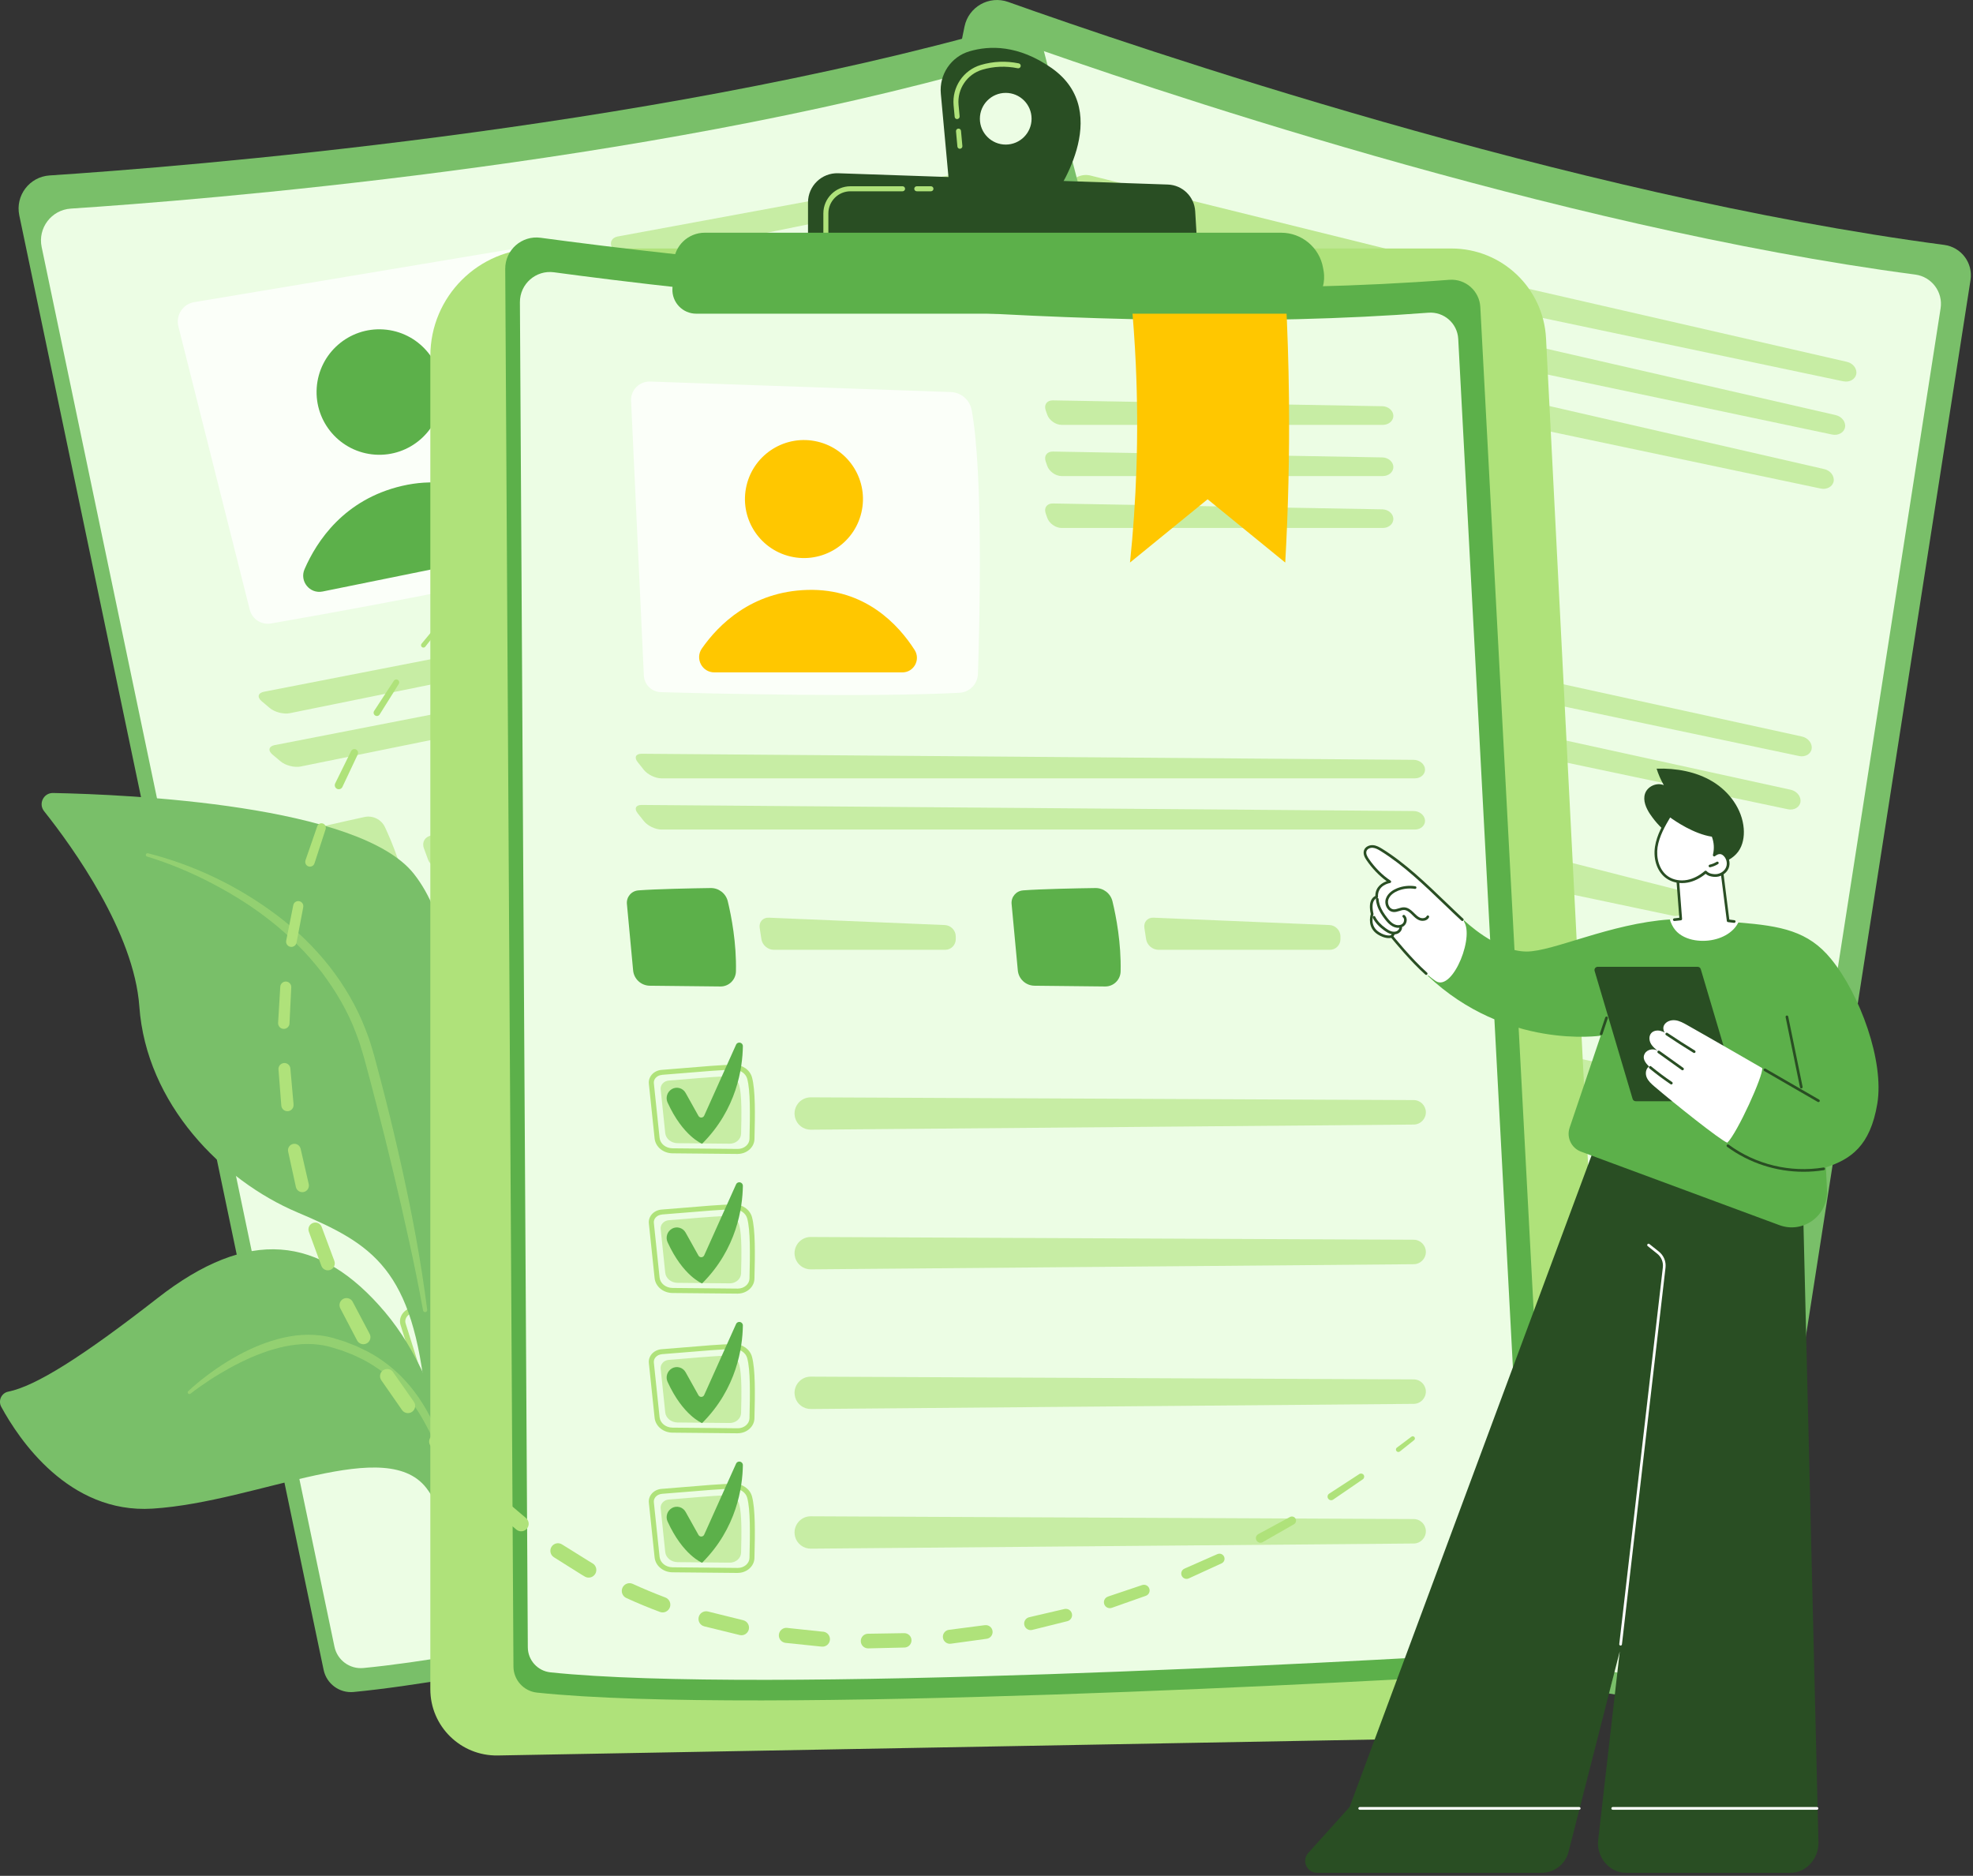 <svg xmlns="http://www.w3.org/2000/svg" width="629" height="598" viewBox="0 0 629 598" fill="none"><rect x="0" y="0" width="629" height="598" fill="#333333" stroke="none"/><g clip-path="url(#clip0_368_676)"><path d="M307.49 8.47C308.78 2.17 315.34 -1.54 321.41 0.62C361.61 14.95 500.25 62.3 619.81 78.07C625.26 78.79 629.06 83.84 628.21 89.27L558.66 535.51C557.71 541.63 552 545.83 545.87 544.91C495.77 537.41 289.6 505.78 218.52 482.85C214.19 481.45 211.62 477.02 212.53 472.57L307.49 8.47Z" fill="#79BF69"></path><path d="M310.03 20.55C311.27 14.48 317.59 10.92 323.42 13C362.11 26.79 495.53 72.36 610.58 87.53C615.83 88.22 619.48 93.08 618.67 98.31L551.74 527.75C550.82 533.64 545.33 537.68 539.43 536.8C491.22 529.58 292.81 499.14 224.4 477.07C220.24 475.73 217.76 471.46 218.64 467.18L310.03 20.55Z" fill="#ECFDE4"></path><path opacity="0.78" d="M347.71 55.97C344.14 55.09 340.58 57.44 339.99 61.07L325.03 153.01C324.53 156.07 326.47 158.99 329.48 159.72C346.24 163.75 398.51 176.1 428.51 180.81C431.9 181.34 435.13 179.19 435.95 175.85C440.11 158.89 451.83 109.46 452.31 87.86C452.39 84.37 450.02 81.3 446.64 80.47L347.71 55.98V55.97Z" fill="#AFE27A"></path><path d="M409.148 112.946C413.139 102.646 408.025 91.061 397.725 87.071C387.425 83.08 375.841 88.194 371.85 98.494C367.859 108.793 372.973 120.378 383.273 124.369C393.573 128.359 405.157 123.245 409.148 112.946Z" fill="url(#paint0_linear_368_676)"></path><path d="M348.64 156.9L411 170.04C414.82 170.85 418 167.11 416.62 163.45C413.07 154.05 404.55 139.54 385.25 136.04C366.64 132.67 353.36 141.36 346.19 148.08C343.14 150.94 344.56 156.03 348.65 156.89L348.64 156.9Z" fill="url(#paint1_linear_368_676)"></path><g opacity="0.6"><path d="M587.68 121.55C589.63 121.96 591.48 120.92 591.79 119.23C592.1 117.54 590.75 115.79 588.81 115.35L479.93 90.37C477.98 89.919 476.61 91.18 476.87 93.159L477.08 94.76C477.34 96.74 479.15 98.689 481.1 99.109L587.69 121.57L587.68 121.55Z" fill="#AFE27A"></path></g><g opacity="0.6"><path d="M476.34 107.33C474.39 106.88 473.02 108.14 473.28 110.12L473.49 111.72C473.75 113.7 475.56 115.65 477.51 116.07L584.1 138.53C586.05 138.94 587.9 137.9 588.21 136.21C588.51 134.52 587.17 132.77 585.23 132.33L476.35 107.35L476.34 107.33Z" fill="#AFE27A"></path></g><g opacity="0.6"><path d="M472.71 124.55C470.76 124.1 469.39 125.36 469.65 127.34L469.86 128.94C470.12 130.92 471.93 132.87 473.88 133.29L580.47 155.75C582.42 156.16 584.27 155.12 584.58 153.43C584.88 151.74 583.54 149.99 581.6 149.55L472.72 124.57L472.71 124.55Z" fill="#AFE27A"></path></g><g opacity="0.6"><path d="M573.58 241.02C575.53 241.43 577.33 240.37 577.57 238.67C577.81 236.97 576.42 235.22 574.47 234.8L318.85 178.82C316.9 178.39 316.04 179.5 316.93 181.29L318.47 184.36C319.36 186.14 321.69 187.94 323.65 188.35L573.58 241.02Z" fill="#AFE27A"></path></g><g opacity="0.6"><path d="M315.28 195.79C313.33 195.36 312.469 196.47 313.359 198.26L314.899 201.33C315.789 203.11 318.119 204.91 320.079 205.32L570.01 257.99C571.96 258.4 573.76 257.34 574 255.64C574.24 253.94 572.85 252.19 570.9 251.77L315.28 195.79Z" fill="#AFE27A"></path></g><path opacity="0.6" d="M308.15 223.89C314.41 224.72 325.98 226.93 332.35 228.18C335.05 228.71 337.02 231.03 337.1 233.77C337.25 239.11 337.09 248.28 334.9 257.57C334.25 260.35 331.48 262.1 328.69 261.48L305.32 256.29C302.45 255.65 300.52 252.95 300.86 250.02L303.44 227.56C303.71 225.24 305.82 223.57 308.14 223.88L308.15 223.89Z" fill="#AFE27A"></path><g opacity="0.6"><path d="M349.55 242.06C347.62 241.57 345.94 242.79 345.82 244.79L345.59 248.69C345.47 250.68 346.98 252.65 348.93 253.06L405.81 265.05C407.76 265.46 409.68 264.2 410.06 262.24L410.25 261.28C410.64 259.32 409.37 257.32 407.44 256.82L349.55 242.07V242.06Z" fill="#AFE27A"></path></g><path opacity="0.6" d="M435.73 250.78C441.99 251.61 453.56 253.82 459.93 255.07C462.63 255.6 464.6 257.92 464.68 260.66C464.83 266 464.67 275.17 462.48 284.46C461.83 287.24 459.06 288.99 456.27 288.37L432.9 283.18C430.03 282.54 428.1 279.84 428.44 276.91L431.02 254.45C431.29 252.13 433.4 250.46 435.72 250.77L435.73 250.78Z" fill="#AFE27A"></path><g opacity="0.6"><path d="M477.13 268.95C475.2 268.46 473.52 269.68 473.4 271.68L473.17 275.58C473.05 277.57 474.56 279.54 476.51 279.95L533.39 291.94C535.34 292.35 537.26 291.09 537.64 289.13L537.83 288.17C538.22 286.21 536.95 284.21 535.02 283.71L477.13 268.96V268.95Z" fill="#AFE27A"></path></g><path d="M322.769 318.26C322.769 318.26 322.729 318.26 322.709 318.25L301.139 313.49C298.059 312.81 295.959 310.15 296.249 307.3L298.169 288.77C298.279 287.68 298.839 286.7 299.729 286C300.729 285.22 302.059 284.88 303.379 285.07C305.229 285.33 307.839 285.65 310.599 285.99C316.419 286.71 323.659 287.6 327.669 288.39C330.579 288.99 332.679 291.22 332.829 293.9C333.079 298.3 331.319 306.16 329.339 314.51C328.699 317.22 325.759 318.9 322.769 318.27V318.26ZM303.149 286.74C302.279 286.62 301.419 286.83 300.779 287.33C300.259 287.74 299.929 288.31 299.869 288.94L297.949 307.47C297.739 309.46 299.279 311.34 301.519 311.83L323.089 316.59C323.089 316.59 323.119 316.59 323.129 316.59C325.219 317.03 327.269 315.92 327.699 314.1C329.649 305.88 331.389 298.15 331.149 293.98C331.039 292.11 329.459 290.49 327.359 290.04C323.409 289.26 316.199 288.37 310.409 287.65C307.639 287.31 305.019 286.99 303.159 286.72L303.149 286.74Z" fill="#AFE27A"></path><path opacity="0.6" d="M305.079 289.1C309.689 289.75 319.759 290.82 324.449 291.75C326.439 292.14 327.919 293.71 328.029 295.53C328.229 299.06 326.709 305.69 325.259 311.8C324.829 313.63 322.829 314.74 320.769 314.29L303.539 310.48C301.419 310.01 299.959 308.19 300.159 306.26L301.699 291.45C301.859 289.92 303.379 288.85 305.089 289.09L305.079 289.1Z" fill="#AFE27A"></path><g opacity="0.6"><path d="M344.29 310.22C344.42 312.72 346.22 314.82 348.68 315.32L548.98 355.75C551.25 356.21 553.45 354.72 553.88 352.45C554.3 350.24 552.88 348.1 550.68 347.63L350.92 304.58C347.39 303.82 344.11 306.61 344.29 310.22Z" fill="#AFE27A"></path></g><path d="M305.399 292.14C307.199 291.54 309.149 292.53 309.709 294.35L312.359 302.89C312.629 303.74 313.749 303.93 314.279 303.21L329.809 281.9C330.579 280.84 332.249 281.6 331.959 282.89C330.329 290.07 325.539 303.35 311.619 312.38C311.619 312.38 305.799 308.58 303.059 296.29C302.659 294.52 303.669 292.72 305.389 292.14H305.399Z" fill="url(#paint2_linear_368_676)"></path><path d="M313.01 364.579C313.01 364.579 312.97 364.579 312.95 364.569L291.38 359.809C288.3 359.129 286.2 356.469 286.49 353.619L288.41 335.089C288.52 333.999 289.08 333.019 289.97 332.319C290.97 331.539 292.3 331.2 293.62 331.39C295.47 331.65 298.08 331.969 300.84 332.309C306.66 333.029 313.9 333.919 317.91 334.709C317.94 334.709 317.97 334.72 318 334.73C320.84 335.33 322.92 337.569 323.07 340.219C323.32 344.619 321.56 352.479 319.58 360.829C318.94 363.539 316 365.219 313.01 364.589V364.579ZM293.39 333.059C292.52 332.939 291.66 333.149 291.02 333.649C290.5 334.059 290.17 334.63 290.11 335.26L288.19 353.79C287.98 355.78 289.52 357.659 291.76 358.149L313.33 362.909C313.33 362.909 313.36 362.909 313.37 362.909C315.46 363.349 317.51 362.24 317.94 360.42C319.89 352.2 321.63 344.469 321.39 340.299C321.28 338.429 319.69 336.769 317.59 336.359C313.64 335.579 306.43 334.689 300.64 333.969C297.87 333.629 295.25 333.31 293.39 333.04V333.059Z" fill="#AFE27A"></path><path opacity="0.6" d="M295.32 335.42C299.93 336.07 310 337.14 314.69 338.07C316.68 338.46 318.16 340.03 318.27 341.85C318.47 345.38 316.95 352.01 315.5 358.12C315.07 359.95 313.07 361.06 311.01 360.61L293.78 356.8C291.66 356.33 290.2 354.51 290.4 352.58L291.94 337.77C292.1 336.24 293.62 335.17 295.33 335.41L295.32 335.42Z" fill="#AFE27A"></path><g opacity="0.6"><path d="M334.53 356.54C334.66 359.04 336.46 361.14 338.92 361.64L539.22 402.07C541.49 402.53 543.69 401.04 544.12 398.77C544.54 396.56 543.12 394.42 540.92 393.95L341.16 350.9C337.63 350.14 334.35 352.93 334.53 356.54Z" fill="#AFE27A"></path></g><path d="M295.64 338.459C297.44 337.859 299.39 338.849 299.95 340.669L302.6 349.209C302.87 350.059 303.99 350.249 304.52 349.529L320.05 328.219C320.82 327.159 322.49 327.919 322.2 329.209C320.57 336.389 315.78 349.669 301.86 358.699C301.86 358.699 296.04 354.899 293.3 342.609C292.9 340.839 293.91 339.039 295.63 338.459H295.64Z" fill="url(#paint3_linear_368_676)"></path><path d="M303.25 410.89C303.25 410.89 303.21 410.89 303.19 410.88L281.62 406.12C278.54 405.44 276.44 402.78 276.73 399.93L278.65 381.4C278.76 380.31 279.32 379.33 280.21 378.63C281.21 377.85 282.54 377.51 283.86 377.7C285.71 377.96 288.32 378.28 291.08 378.62C296.9 379.34 304.14 380.23 308.15 381.02C308.18 381.02 308.21 381.03 308.24 381.04C311.08 381.64 313.16 383.88 313.31 386.53C313.56 390.93 311.8 398.79 309.82 407.14C309.18 409.85 306.24 411.53 303.25 410.9V410.89ZM283.63 379.37C282.76 379.25 281.9 379.46 281.26 379.96C280.74 380.37 280.41 380.94 280.35 381.57L278.43 400.1C278.22 402.09 279.76 403.97 282 404.46L303.57 409.22C303.57 409.22 303.6 409.22 303.61 409.22C305.7 409.66 307.75 408.55 308.18 406.73C310.13 398.51 311.87 390.78 311.63 386.61C311.52 384.74 309.93 383.07 307.83 382.67C303.88 381.89 296.67 381 290.88 380.28C288.11 379.94 285.49 379.62 283.63 379.35V379.37Z" fill="#AFE27A"></path><path opacity="0.6" d="M285.559 381.73C290.169 382.38 300.239 383.45 304.929 384.38C306.919 384.77 308.399 386.34 308.509 388.16C308.709 391.69 307.189 398.32 305.739 404.43C305.309 406.26 303.309 407.37 301.249 406.92L284.019 403.11C281.899 402.64 280.439 400.82 280.639 398.89L282.179 384.08C282.339 382.55 283.859 381.48 285.569 381.72L285.559 381.73Z" fill="#AFE27A"></path><g opacity="0.6"><path d="M324.77 402.85C324.9 405.35 326.7 407.45 329.16 407.95L529.46 448.38C531.73 448.84 533.93 447.35 534.36 445.08C534.78 442.87 533.36 440.73 531.16 440.26L331.4 397.21C327.87 396.45 324.59 399.24 324.77 402.85Z" fill="#AFE27A"></path></g><path d="M285.879 384.769C287.679 384.169 289.629 385.16 290.189 386.979L292.839 395.519C293.109 396.369 294.229 396.559 294.759 395.839L310.289 374.529C311.059 373.469 312.729 374.229 312.439 375.519C310.809 382.699 306.019 395.979 292.099 405.009C292.099 405.009 286.279 401.21 283.539 388.92C283.139 387.15 284.149 385.349 285.869 384.769H285.879Z" fill="url(#paint4_linear_368_676)"></path><path d="M293.49 457.209C293.49 457.209 293.45 457.209 293.43 457.199L271.86 452.439C268.78 451.759 266.68 449.099 266.97 446.249L268.89 427.719C269 426.629 269.56 425.649 270.45 424.949C271.45 424.169 272.78 423.829 274.1 424.019C275.95 424.279 278.56 424.599 281.32 424.939C287.14 425.659 294.38 426.549 298.39 427.339C298.42 427.339 298.45 427.349 298.48 427.359C301.32 427.959 303.4 430.199 303.55 432.849C303.8 437.249 302.04 445.109 300.06 453.459C299.42 456.169 296.48 457.849 293.49 457.219V457.209ZM273.87 425.689C273 425.569 272.14 425.779 271.5 426.279C270.98 426.689 270.65 427.259 270.59 427.889L268.67 446.419C268.46 448.409 270 450.289 272.24 450.779L293.81 455.539C293.81 455.539 293.84 455.539 293.85 455.539C295.94 455.979 297.99 454.869 298.42 453.049C300.37 444.829 302.11 437.099 301.87 432.929C301.76 431.059 300.17 429.379 298.07 428.989C294.12 428.209 286.91 427.319 281.12 426.599C278.35 426.259 275.73 425.939 273.87 425.669V425.689Z" fill="#AFE27A"></path><path opacity="0.6" d="M275.8 428.05C280.41 428.7 290.48 429.77 295.17 430.7C297.16 431.09 298.64 432.66 298.75 434.48C298.95 438.01 297.43 444.64 295.98 450.75C295.55 452.58 293.55 453.69 291.49 453.24L274.26 449.43C272.14 448.96 270.68 447.14 270.88 445.21L272.42 430.4C272.58 428.87 274.1 427.8 275.81 428.04L275.8 428.05Z" fill="#AFE27A"></path><g opacity="0.6"><path d="M315 449.169C315.13 451.669 316.93 453.769 319.39 454.269L519.69 494.699C521.96 495.159 524.16 493.669 524.59 491.399C525.01 489.189 523.59 487.049 521.39 486.579L321.63 443.529C318.1 442.769 314.82 445.559 315 449.169Z" fill="#AFE27A"></path></g><path d="M276.12 431.09C277.92 430.49 279.87 431.48 280.43 433.3L283.08 441.84C283.35 442.69 284.47 442.88 285 442.16L300.53 420.85C301.3 419.79 302.97 420.55 302.68 421.84C301.05 429.02 296.26 442.3 282.34 451.33C282.34 451.33 276.52 447.53 273.78 435.24C273.38 433.47 274.39 431.67 276.11 431.09H276.12Z" fill="url(#paint5_linear_368_676)"></path><path d="M6.15 68.66C4.83 62.36 9.39 56.35 15.81 55.93C58.4 53.13 204.44 41.57 320.44 8.59C325.73 7.09 331.22 10.21 332.6 15.53L445.86 452.73C447.41 458.72 443.84 464.85 437.85 466.44C388.89 479.44 187.09 532.23 112.75 539.39C108.23 539.83 104.1 536.78 103.17 532.33L6.15 68.66Z" fill="#79BF69"></path><path d="M13.28 78.75C12.009 72.69 16.39 66.91 22.57 66.5C63.55 63.81 204.099 52.68 315.729 20.94C320.819 19.49 326.099 22.5 327.429 27.62L436.419 448.36C437.909 454.13 434.469 460.02 428.709 461.55C381.589 474.06 187.399 524.86 115.849 531.75C111.499 532.17 107.529 529.24 106.629 524.96L13.28 78.75Z" fill="#ECFDE4"></path><path opacity="0.78" d="M56.86 104.04L79.62 194.37C80.38 197.37 83.32 199.29 86.37 198.76C103.35 195.81 156.24 186.4 185.64 178.82C188.97 177.96 191.07 174.7 190.5 171.32C187.59 154.1 178.72 104.08 170.6 84.06C169.29 80.83 165.9 78.95 162.46 79.53L61.93 96.31C58.31 96.92 55.97 100.49 56.87 104.05L56.86 104.04Z" fill="white"></path><path d="M140.879 126.34C141.63 115.32 133.305 105.777 122.285 105.026C111.265 104.274 101.722 112.599 100.971 123.619C100.22 134.639 108.544 144.182 119.565 144.933C130.585 145.684 140.127 137.36 140.879 126.34Z" fill="#5CB04A"></path><path d="M102.84 188.57L165.29 175.89C169.12 175.11 170.55 170.42 167.84 167.61C160.85 160.39 147.27 150.45 128.17 154.9C109.75 159.19 101.01 172.44 97.09 181.46C95.43 185.29 98.75 189.4 102.84 188.57Z" fill="#5CB04A"></path><g opacity="0.6"><path d="M308.209 61.25C310.169 60.85 311.449 59.16 311.059 57.49C310.669 55.82 308.739 54.75 306.779 55.11L196.929 75.39C194.969 75.75 194.199 77.45 195.219 79.16L196.049 80.54C197.069 82.25 199.509 83.33 201.469 82.93L308.219 61.25H308.209Z" fill="#AFE27A"></path></g><g opacity="0.6"><path d="M200.37 92.39C198.41 92.75 197.64 94.45 198.66 96.16L199.49 97.54C200.51 99.25 202.95 100.33 204.91 99.93L311.66 78.25C313.62 77.85 314.9 76.16 314.51 74.49C314.12 72.82 312.19 71.75 310.23 72.11L200.38 92.39H200.37Z" fill="#AFE27A"></path></g><g opacity="0.6"><path d="M203.87 109.64C201.91 110 201.14 111.7 202.16 113.41L202.99 114.79C204.01 116.5 206.45 117.58 208.41 117.18L315.16 95.5C317.12 95.1 318.4 93.41 318.01 91.74C317.62 90.07 315.69 89 313.73 89.36L203.88 109.64H203.87Z" fill="#AFE27A"></path></g><g opacity="0.6"><path d="M342.69 176.51C344.65 176.11 345.88 174.43 345.42 172.77C344.97 171.11 342.99 170.06 341.04 170.45L84.2 220.51C82.24 220.89 81.89 222.25 83.42 223.54L86.05 225.75C87.58 227.03 90.43 227.76 92.39 227.36L342.7 176.52L342.69 176.51Z" fill="#AFE27A"></path></g><g opacity="0.6"><path d="M87.64 237.51C85.68 237.89 85.33 239.25 86.86 240.54L89.49 242.75C91.02 244.03 93.87 244.76 95.83 244.36L346.14 193.52C348.1 193.12 349.33 191.44 348.87 189.78C348.42 188.12 346.44 187.07 344.49 187.46L87.65 237.52L87.64 237.51Z" fill="#AFE27A"></path></g><path opacity="0.6" d="M92.25 266.13C98.32 264.41 109.82 261.84 116.16 260.46C118.85 259.88 121.58 261.22 122.74 263.71C125 268.55 128.49 277.03 130.17 286.43C130.68 289.24 128.83 291.95 126.03 292.49L102.52 297C99.63 297.55 96.79 295.84 95.94 293.02L89.4 271.37C88.72 269.13 90.01 266.77 92.26 266.13H92.25Z" fill="#AFE27A"></path><g opacity="0.6"><path d="M137.46 266.38C135.49 266.7 134.44 268.49 135.12 270.36L136.46 274.03C137.14 275.91 139.3 277.11 141.26 276.72L198.22 265.15C200.18 264.75 201.43 262.83 201.01 260.88L200.8 259.92C200.38 257.97 198.42 256.63 196.45 256.95L137.46 266.39V266.38Z" fill="#AFE27A"></path></g><path opacity="0.6" d="M220.03 240.17C226.1 238.45 237.6 235.88 243.94 234.5C246.63 233.92 249.36 235.26 250.52 237.75C252.78 242.59 256.26 251.07 257.95 260.47C258.46 263.28 256.61 265.99 253.81 266.53L230.3 271.04C227.41 271.59 224.57 269.88 223.72 267.06L217.18 245.41C216.5 243.17 217.79 240.81 220.04 240.17H220.03Z" fill="#AFE27A"></path><g opacity="0.6"><path d="M265.239 240.42C263.269 240.74 262.219 242.53 262.899 244.4L264.239 248.07C264.919 249.95 267.079 251.15 269.039 250.76L325.999 239.19C327.959 238.79 329.209 236.87 328.789 234.92L328.579 233.96C328.159 232.01 326.199 230.67 324.229 230.99L265.239 240.43V240.42Z" fill="#AFE27A"></path></g><path d="M143.12 346.95C143.12 346.95 143.08 346.949 143.06 346.959L121.38 351.149C118.28 351.749 115.3 350.139 114.44 347.409L108.85 329.64C108.52 328.6 108.64 327.48 109.18 326.48C109.78 325.37 110.87 324.53 112.16 324.17C113.96 323.68 116.48 322.929 119.15 322.149C124.78 320.499 131.78 318.449 135.77 317.579C138.68 316.969 141.49 318.189 142.69 320.589C144.66 324.529 146.17 332.44 147.66 340.89C148.15 343.63 146.11 346.34 143.12 346.95ZM112.61 325.799C111.76 326.029 111.06 326.569 110.67 327.279C110.35 327.859 110.28 328.519 110.47 329.119L116.06 346.89C116.66 348.8 118.81 349.91 121.06 349.48L142.74 345.29C142.74 345.29 142.77 345.29 142.78 345.29C144.88 344.86 146.31 343.029 145.99 341.189C144.52 332.869 143.04 325.089 141.17 321.349C140.33 319.679 138.24 318.819 136.12 319.239C132.18 320.089 125.21 322.139 119.61 323.779C116.93 324.569 114.4 325.309 112.59 325.809L112.61 325.799Z" fill="#AFE27A"></path><path opacity="0.6" d="M115.319 327.2C119.799 325.97 129.479 322.96 134.159 321.95C136.139 321.52 138.129 322.37 138.939 324C140.519 327.16 141.759 333.85 142.849 340.04C143.179 341.89 141.779 343.71 139.709 344.11L122.379 347.46C120.249 347.87 118.189 346.78 117.609 344.93L113.139 330.73C112.679 329.26 113.659 327.68 115.319 327.22V327.2Z" fill="#AFE27A"></path><g opacity="0.6"><path d="M159.68 331.029C160.79 333.279 163.28 334.489 165.74 333.969L365.64 291.589C367.9 291.109 369.33 288.869 368.82 286.619C368.32 284.429 366.17 283.029 363.97 283.469L163.53 323.229C159.99 323.929 158.08 327.799 159.68 331.029Z" fill="#AFE27A"></path></g><path d="M152.55 393.329C152.55 393.329 152.51 393.329 152.49 393.339L130.81 397.529C127.71 398.129 124.73 396.519 123.87 393.789L118.28 376.019C117.95 374.979 118.07 373.859 118.61 372.859C119.21 371.749 120.3 370.909 121.59 370.549C123.39 370.059 125.91 369.309 128.58 368.529C134.21 366.879 141.21 364.829 145.2 363.959C145.23 363.959 145.26 363.949 145.29 363.939C148.14 363.359 150.94 364.599 152.12 366.969C154.09 370.909 155.6 378.819 157.09 387.269C157.58 390.009 155.54 392.719 152.55 393.329ZM122.03 372.189C121.18 372.419 120.48 372.959 120.09 373.669C119.77 374.249 119.7 374.909 119.89 375.509L125.48 393.279C126.08 395.189 128.23 396.299 130.48 395.869L152.16 391.679C152.16 391.679 152.19 391.679 152.2 391.679C154.3 391.249 155.73 389.419 155.41 387.579C153.94 379.259 152.46 371.479 150.59 367.739C149.75 366.069 147.62 365.169 145.54 365.629C141.6 366.479 134.63 368.529 129.04 370.169C126.36 370.959 123.83 371.699 122.02 372.199L122.03 372.189Z" fill="#AFE27A"></path><path opacity="0.6" d="M124.739 373.589C129.219 372.359 138.899 369.349 143.579 368.339C145.559 367.909 147.549 368.759 148.359 370.389C149.939 373.549 151.179 380.239 152.269 386.429C152.599 388.279 151.199 390.099 149.129 390.499L131.799 393.849C129.669 394.259 127.609 393.169 127.029 391.319L122.559 377.119C122.099 375.649 123.079 374.069 124.739 373.609V373.589Z" fill="#AFE27A"></path><g opacity="0.6"><path d="M169.11 377.409C170.22 379.659 172.71 380.869 175.17 380.349L375.07 337.969C377.33 337.489 378.76 335.249 378.25 332.999C377.75 330.809 375.6 329.409 373.4 329.849L172.96 369.609C169.42 370.309 167.51 374.179 169.11 377.409Z" fill="#AFE27A"></path></g><path d="M161.97 439.72C161.97 439.72 161.93 439.72 161.91 439.73L140.23 443.92C137.13 444.52 134.15 442.91 133.29 440.18L127.7 422.41C127.37 421.37 127.49 420.25 128.03 419.25C128.64 418.14 129.72 417.3 131.01 416.94C132.81 416.45 135.33 415.7 138 414.92C143.63 413.27 150.63 411.22 154.62 410.35C154.65 410.35 154.68 410.34 154.71 410.33C157.56 409.75 160.36 410.99 161.54 413.36C163.51 417.3 165.02 425.21 166.51 433.66C167 436.4 164.96 439.11 161.97 439.72ZM131.45 418.57C130.6 418.8 129.9 419.34 129.51 420.05C129.19 420.63 129.12 421.29 129.31 421.89L134.9 439.66C135.5 441.57 137.65 442.68 139.9 442.25L161.59 438.06C161.59 438.06 161.62 438.06 161.63 438.06C163.73 437.63 165.16 435.8 164.84 433.96C163.37 425.64 161.89 417.86 160.02 414.12C159.18 412.45 157.05 411.55 154.97 412.01C151.03 412.86 144.06 414.91 138.47 416.55C135.79 417.34 133.26 418.08 131.45 418.58V418.57Z" fill="#AFE27A"></path><path opacity="0.6" d="M134.16 419.979C138.64 418.749 148.32 415.739 153 414.729C154.98 414.299 156.97 415.149 157.78 416.779C159.36 419.939 160.6 426.629 161.69 432.819C162.02 434.669 160.62 436.489 158.55 436.889L141.22 440.239C139.09 440.649 137.03 439.559 136.45 437.709L131.98 423.509C131.52 422.039 132.5 420.459 134.16 419.999V419.979Z" fill="#AFE27A"></path><g opacity="0.6"><path d="M178.53 423.799C179.64 426.049 182.13 427.259 184.59 426.739L384.49 384.359C386.75 383.879 388.18 381.64 387.67 379.39C387.17 377.2 385.02 375.799 382.82 376.239L182.38 416C178.84 416.7 176.93 420.569 178.53 423.799Z" fill="#AFE27A"></path></g><path d="M171.39 486.099C171.39 486.099 171.35 486.099 171.33 486.109L149.65 490.299C146.55 490.899 143.57 489.289 142.71 486.559L137.12 468.789C136.79 467.749 136.91 466.629 137.45 465.629C138.06 464.519 139.14 463.679 140.43 463.319C142.23 462.829 144.75 462.079 147.42 461.299C153.05 459.649 160.05 457.599 164.04 456.729C164.07 456.729 164.1 456.719 164.13 456.709C166.98 456.129 169.78 457.369 170.96 459.739C172.93 463.679 174.44 471.589 175.93 480.039C176.42 482.779 174.38 485.489 171.39 486.099ZM140.87 464.959C140.02 465.189 139.32 465.729 138.93 466.439C138.61 467.019 138.54 467.679 138.73 468.279L144.32 486.049C144.92 487.959 147.07 489.069 149.32 488.639L171.01 484.449C171.01 484.449 171.04 484.449 171.05 484.449C173.15 484.019 174.58 482.189 174.26 480.349C172.79 472.029 171.31 464.249 169.44 460.509C168.6 458.839 166.47 457.929 164.39 458.399C160.45 459.249 153.48 461.299 147.89 462.939C145.21 463.729 142.68 464.469 140.87 464.969V464.959Z" fill="#AFE27A"></path><path opacity="0.6" d="M143.58 466.359C148.06 465.129 157.74 462.119 162.42 461.109C164.4 460.679 166.39 461.529 167.2 463.159C168.78 466.319 170.02 473.009 171.11 479.199C171.44 481.049 170.04 482.869 167.97 483.269L150.64 486.619C148.51 487.029 146.45 485.939 145.87 484.089L141.4 469.889C140.94 468.419 141.92 466.839 143.58 466.379V466.359Z" fill="#AFE27A"></path><g opacity="0.6"><path d="M187.95 470.179C189.06 472.429 191.55 473.639 194.01 473.119L393.91 430.739C396.17 430.259 397.6 428.019 397.09 425.769C396.59 423.579 394.44 422.179 392.24 422.619L191.8 462.379C188.26 463.079 186.35 466.949 187.95 470.179Z" fill="#AFE27A"></path></g><path d="M145.079 469.02C146.499 467.75 148.679 467.89 149.919 469.34L155.739 476.13C156.319 476.81 157.429 476.53 157.629 475.66L163.429 449.94C163.719 448.66 165.549 448.7 165.789 449.99C167.149 457.22 168.019 471.32 158.829 485.13C158.829 485.13 151.979 483.95 144.589 473.76C143.519 472.29 143.729 470.24 145.089 469.03L145.079 469.02Z" fill="url(#paint6_linear_368_676)"></path><path d="M135.8 446.92C137.78 467.75 142.45 495.29 148.05 519.02H151.57C144.33 490.38 137.66 451.17 139.63 405.96C141.61 360.37 152.77 305.02 131.95 278.58C114.62 256.57 41.09 253.28 16.92 252.8C13.9 252.74 12.17 256.22 14.05 258.59C23.32 270.25 42.73 297.26 44.42 320.85C46.65 351.94 70.81 376.34 94.82 386.5C118.83 396.66 131.76 404.41 135.81 446.93L135.8 446.92Z" fill="#79BF69"></path><path opacity="0.5" d="M47.14 272.01C62.01 275.78 76.08 282.57 88.39 291.86C94.56 296.49 100.14 301.93 104.96 308C109.73 314.11 113.73 320.87 116.51 328.13L117.54 330.86C117.88 331.77 118.13 332.71 118.43 333.64C118.7 334.57 119.01 335.5 119.26 336.42L119.99 339.18C120.98 342.86 121.95 346.55 122.88 350.25C124.76 357.64 126.51 365.06 128.16 372.51C131.45 387.4 134.28 402.39 136.19 417.55C136.24 417.91 135.98 418.25 135.61 418.29C135.26 418.33 134.94 418.1 134.87 417.75V417.73C133.51 410.27 132.01 402.81 130.36 395.39C128.75 387.96 127.05 380.56 125.27 373.17L122.57 362.1L119.74 351.06C118.8 347.38 117.82 343.71 116.83 340.04L116.09 337.29C115.84 336.37 115.55 335.5 115.28 334.61C115 333.72 114.76 332.82 114.45 331.94L113.48 329.32C110.87 322.33 107.02 315.86 102.53 309.9C100.22 306.97 97.8 304.1 95.12 301.48L94.13 300.48L93.11 299.52C92.42 298.88 91.75 298.23 91.05 297.6C89.63 296.37 88.23 295.12 86.75 293.97C80.9 289.25 74.48 285.24 67.8 281.72C61.12 278.21 54.1 275.25 46.89 273.06H46.86C46.58 272.96 46.42 272.67 46.51 272.39C46.59 272.12 46.88 271.96 47.15 272.03L47.14 272.01Z" fill="#AFE27A"></path><path d="M136.49 475.13C149.07 493.59 147.45 503.92 147.84 512.67C147.91 514.22 147.99 516.42 148.17 519.01H151.6C150.9 515.45 150.4 511.86 150.22 508.34C149 484.17 143.55 442.93 122.71 418.26C101.87 393.59 79.05 391.34 50.3 413.77C26.34 432.46 11.39 441.89 2.62 443.65C0.45 444.08 -0.66 446.53 0.4 448.48C6.02 458.83 21.92 482.62 48.61 480.94C82.65 478.8 123.91 456.67 136.49 475.14V475.13Z" fill="#79BF69"></path><path opacity="0.5" d="M60.04 443.48C61.92 441.69 63.92 440.07 65.98 438.51C68.04 436.96 70.16 435.48 72.37 434.13C76.77 431.41 81.47 429.09 86.47 427.5C88.97 426.71 91.55 426.1 94.18 425.77C96.81 425.45 99.51 425.41 102.18 425.74C102.84 425.85 103.52 425.91 104.18 426.06C104.83 426.21 105.51 426.34 106.14 426.52L109.89 427.68L113.56 429.11L117.12 430.82C121.79 433.28 126.01 436.6 129.52 440.51C133.06 444.41 135.83 448.91 138.11 453.57L138.96 455.32C139.25 455.9 139.47 456.51 139.72 457.11C140.2 458.31 140.73 459.5 141.18 460.71L142.44 464.37C142.89 465.58 143.17 466.84 143.53 468.08C144.96 473.03 145.94 478.08 146.79 483.14C146.84 483.42 146.65 483.69 146.36 483.74C146.09 483.79 145.84 483.61 145.77 483.35V483.33C144.57 478.38 143.41 473.42 141.76 468.62C141.01 466.2 140.06 463.85 139.18 461.48C138.7 460.31 138.16 459.17 137.66 458.02C137.39 457.45 137.17 456.86 136.87 456.31L135.99 454.64C133.67 450.19 130.85 446.02 127.48 442.37C124.11 438.72 120.11 435.71 115.73 433.41L112.37 431.82L108.89 430.49L105.32 429.4C104.73 429.23 104.14 429.12 103.56 428.98C102.97 428.84 102.37 428.79 101.77 428.68C99.37 428.37 96.92 428.38 94.48 428.66C92.04 428.92 89.61 429.43 87.23 430.13C82.45 431.52 77.85 433.6 73.42 436.01C71.22 437.24 69.03 438.52 66.91 439.9C64.8 441.29 62.71 442.76 60.72 444.3H60.71C60.47 444.49 60.14 444.45 59.95 444.21C59.78 443.99 59.81 443.68 60 443.49L60.04 443.48Z" fill="#AFE27A"></path><path d="M137.2 113.47C137.2 94.55 152.54 79.22 171.45 79.22H462.74C478.81 79.22 492.06 91.81 492.88 107.86L514.38 530.18C515.02 542.74 505.13 553.33 492.56 553.56L158.7 559.63C146.89 559.84 137.19 550.33 137.19 538.51V113.47H137.2Z" fill="#AFE27A"></path><path d="M161.07 85.72C161.03 79.67 166.36 74.98 172.36 75.8C212.14 81.19 348.93 97.88 462.02 89.2C467.18 88.8 471.65 92.71 471.93 97.88L494.48 522.08C494.79 527.9 490.35 532.87 484.53 533.21C436.96 536.02 241.07 546.91 171.2 539.59C166.95 539.14 163.72 535.56 163.69 531.29L161.07 85.73V85.72Z" fill="#5CB04A"></path><path d="M165.75 96.35C165.72 90.53 170.84 86.02 176.61 86.8C214.89 91.99 346.53 108.05 455.36 99.69C460.32 99.31 464.63 103.07 464.89 108.04L486.59 516.27C486.89 521.87 482.61 526.65 477.02 526.99C431.25 529.7 242.73 540.17 175.49 533.13C171.4 532.7 168.29 529.26 168.27 525.14L165.75 96.35Z" fill="#ECFDE4"></path><path opacity="0.78" d="M201.19 127.82L205.26 215.34C205.4 218.25 207.75 220.57 210.66 220.65C226.87 221.11 277.38 222.34 305.89 220.85C309.12 220.68 311.67 218.07 311.77 214.84C312.31 198.43 313.5 150.65 309.76 130.68C309.16 127.45 306.38 125.09 303.1 124.98L207.29 121.63C203.84 121.51 201.01 124.36 201.17 127.82H201.19Z" fill="white"></path><path d="M274.612 163.414C276.998 153.304 270.736 143.173 260.625 140.786C250.515 138.4 240.384 144.662 237.998 154.773C235.611 164.883 241.873 175.014 251.984 177.4C262.094 179.787 272.225 173.525 274.612 163.414Z" fill="#FFC700"></path><path d="M227.74 214.35H287.68C291.35 214.35 293.56 210.29 291.58 207.2C286.49 199.23 275.84 187.53 257.39 188.06C239.61 188.57 229.07 199.14 223.77 206.72C221.52 209.94 223.81 214.35 227.74 214.35Z" fill="#FFC700"></path><g opacity="0.6"><path d="M440.88 135.44C442.76 135.44 444.25 134.12 444.21 132.5C444.16 130.89 442.59 129.54 440.71 129.5L335.65 127.63C333.77 127.6 332.75 129.02 333.37 130.79L333.87 132.22C334.49 133.99 336.54 135.44 338.42 135.44H440.88Z" fill="#AFE27A"></path></g><g opacity="0.6"><path d="M335.65 143.95C333.77 143.92 332.75 145.34 333.37 147.11L333.87 148.54C334.49 150.31 336.54 151.76 338.42 151.76H440.88C442.76 151.76 444.25 150.44 444.21 148.82C444.16 147.21 442.59 145.86 440.71 145.82L335.65 143.95Z" fill="#AFE27A"></path></g><g opacity="0.6"><path d="M335.65 160.5C333.77 160.47 332.75 161.89 333.37 163.66L333.87 165.09C334.49 166.86 336.54 168.31 338.42 168.31H440.88C442.76 168.31 444.25 166.99 444.21 165.37C444.16 163.76 442.59 162.41 440.71 162.37L335.65 160.5Z" fill="#AFE27A"></path></g><g opacity="0.6"><path d="M451.08 248.13C452.96 248.13 454.41 246.81 454.3 245.19C454.19 243.58 452.57 242.24 450.69 242.23L204.57 240.29C202.69 240.28 202.11 241.46 203.28 242.93L205.29 245.46C206.46 246.93 208.95 248.13 210.83 248.13H451.08Z" fill="#AFE27A"></path></g><g opacity="0.6"><path d="M204.57 256.61C202.69 256.6 202.11 257.78 203.28 259.25L205.29 261.78C206.46 263.25 208.95 264.45 210.83 264.45H451.08C452.96 264.45 454.41 263.13 454.3 261.51C454.19 259.9 452.57 258.56 450.69 258.55L204.57 256.61Z" fill="#AFE27A"></path></g><path d="M203.46 283.85C209.38 283.4 220.46 283.19 226.56 283.1C229.14 283.06 231.41 284.81 232.02 287.33C233.2 292.21 234.82 300.69 234.62 309.67C234.56 312.36 232.36 314.51 229.67 314.48L207.16 314.24C204.39 314.21 202.09 312.09 201.84 309.34L199.86 288.16C199.66 285.97 201.28 284.03 203.47 283.86L203.46 283.85Z" fill="#5CB04A"></path><g opacity="0.6"><path d="M245.09 292.55C243.21 292.47 241.91 293.93 242.19 295.78L242.74 299.41C243.02 301.27 244.78 302.79 246.66 302.79H301.33C303.21 302.79 304.72 301.25 304.7 299.38V298.46C304.67 296.58 303.11 294.98 301.24 294.9L245.1 292.55H245.09Z" fill="#AFE27A"></path></g><path d="M326.1 283.85C332.02 283.4 343.1 283.19 349.2 283.1C351.78 283.06 354.05 284.81 354.66 287.33C355.84 292.21 357.46 300.69 357.26 309.67C357.2 312.36 355 314.51 352.31 314.48L329.8 314.24C327.03 314.21 324.73 312.09 324.48 309.34L322.5 288.16C322.3 285.97 323.92 284.03 326.11 283.86L326.1 283.85Z" fill="#5CB04A"></path><g opacity="0.6"><path d="M367.73 292.55C365.85 292.47 364.55 293.93 364.83 295.78L365.38 299.41C365.66 301.27 367.42 302.79 369.3 302.79H423.97C425.85 302.79 427.36 301.25 427.34 299.38V298.46C427.31 296.58 425.75 294.98 423.88 294.9L367.74 292.55H367.73Z" fill="#AFE27A"></path></g><path d="M235.22 367.87H235.16L214.39 367.67C211.42 367.64 208.97 365.6 208.69 362.92L206.86 345.49C206.75 344.47 207.07 343.46 207.75 342.64C208.52 341.73 209.67 341.16 210.93 341.07C212.68 340.95 215.14 340.74 217.75 340.52C223.24 340.05 230.08 339.47 233.93 339.42C236.72 339.41 239.09 341.06 239.75 343.49C240.83 347.49 240.74 355.06 240.53 363.13C240.46 365.75 238.08 367.86 235.21 367.86L235.22 367.87ZM211.05 342.67C210.23 342.73 209.47 343.09 208.98 343.67C208.58 344.15 208.39 344.74 208.45 345.32L210.28 362.75C210.48 364.62 212.25 366.05 214.41 366.07L235.18 366.27H235.22C237.23 366.27 238.9 364.85 238.94 363.09C239.14 355.14 239.24 347.7 238.21 343.9C237.75 342.2 235.98 341.02 233.95 341.01C230.16 341.06 223.35 341.64 217.89 342.1C215.27 342.32 212.8 342.53 211.04 342.65L211.05 342.67Z" fill="#AFE27A"></path><path opacity="0.6" d="M213.29 344.47C217.65 344.17 227.14 343.21 231.64 343.15C233.55 343.13 235.22 344.28 235.66 345.93C236.53 349.14 236.41 355.54 236.26 361.44C236.21 363.21 234.59 364.62 232.61 364.6L216.01 364.44C213.97 364.42 212.27 363.03 212.08 361.22L210.62 347.29C210.47 345.85 211.67 344.57 213.28 344.46L213.29 344.47Z" fill="#AFE27A"></path><g opacity="0.6"><path d="M253.47 356.3C254.07 358.58 256.14 360.16 258.5 360.14L450.7 358.5C452.87 358.48 454.61 356.69 454.57 354.51C454.52 352.4 452.8 350.7 450.69 350.7L258.49 349.82C255.1 349.8 252.61 353.01 253.48 356.29L253.47 356.3Z" fill="#AFE27A"></path></g><path d="M214.17 347.2C215.71 346.3 217.7 346.84 218.57 348.4L222.67 355.74C223.08 356.48 224.15 356.43 224.5 355.66L234.66 333.04C235.17 331.91 236.85 332.29 236.83 333.53C236.73 340.45 234.89 353.6 223.83 364.62C223.83 364.62 217.74 362.25 212.83 351.48C212.12 349.92 212.7 348.08 214.17 347.21V347.2Z" fill="#5CB04A"></path><path d="M235.22 412.4H235.16L214.39 412.2C211.42 412.17 208.97 410.13 208.69 407.45L206.86 390.02C206.75 389 207.07 387.99 207.75 387.17C208.52 386.26 209.67 385.69 210.93 385.6C212.68 385.48 215.14 385.27 217.75 385.05C223.24 384.58 230.08 384 233.93 383.95C233.96 383.95 233.99 383.95 234.01 383.95C236.74 383.95 239.09 385.61 239.74 388.02C240.82 392.02 240.73 399.59 240.52 407.66C240.45 410.28 238.07 412.39 235.2 412.39L235.22 412.4ZM211.05 387.19C210.23 387.25 209.47 387.61 208.98 388.19C208.58 388.67 208.39 389.26 208.45 389.84L210.28 407.27C210.48 409.14 212.25 410.57 214.41 410.59L235.18 410.79H235.22C237.23 410.79 238.9 409.37 238.94 407.61C239.14 399.66 239.24 392.22 238.21 388.42C237.75 386.72 235.96 385.5 233.95 385.53C230.16 385.58 223.36 386.16 217.89 386.62C215.27 386.84 212.8 387.05 211.04 387.17L211.05 387.19Z" fill="#AFE27A"></path><path opacity="0.6" d="M213.29 388.99C217.65 388.69 227.14 387.73 231.64 387.67C233.55 387.65 235.22 388.8 235.66 390.45C236.53 393.66 236.41 400.06 236.26 405.96C236.21 407.73 234.59 409.14 232.61 409.12L216.01 408.96C213.97 408.94 212.27 407.55 212.08 405.74L210.62 391.81C210.47 390.37 211.67 389.09 213.28 388.98L213.29 388.99Z" fill="#AFE27A"></path><g opacity="0.6"><path d="M253.47 400.82C254.07 403.1 256.14 404.68 258.5 404.66L450.7 403.02C452.87 403 454.61 401.21 454.57 399.03C454.52 396.92 452.8 395.22 450.69 395.22L258.49 394.34C255.1 394.32 252.61 397.53 253.48 400.81L253.47 400.82Z" fill="#AFE27A"></path></g><path d="M214.17 391.73C215.71 390.83 217.7 391.37 218.57 392.93L222.67 400.27C223.08 401.01 224.15 400.96 224.5 400.19L234.66 377.57C235.17 376.44 236.85 376.82 236.83 378.06C236.73 384.98 234.89 398.13 223.83 409.15C223.83 409.15 217.74 406.78 212.83 396.01C212.12 394.45 212.7 392.61 214.17 391.74V391.73Z" fill="#5CB04A"></path><path d="M235.22 456.92H235.16L214.39 456.72C211.42 456.69 208.97 454.65 208.69 451.97L206.86 434.54C206.75 433.52 207.07 432.5 207.75 431.69C208.52 430.78 209.67 430.21 210.93 430.12C212.68 430 215.14 429.79 217.75 429.57C223.24 429.1 230.08 428.52 233.93 428.47C233.96 428.47 233.99 428.47 234.01 428.47C236.74 428.47 239.09 430.13 239.74 432.54C240.82 436.54 240.73 444.11 240.52 452.18C240.45 454.8 238.07 456.91 235.2 456.91L235.22 456.92ZM211.05 431.71C210.23 431.77 209.47 432.13 208.98 432.71C208.58 433.19 208.39 433.78 208.45 434.37L210.28 451.8C210.48 453.67 212.25 455.1 214.41 455.12L235.18 455.32H235.22C237.23 455.32 238.9 453.9 238.94 452.14C239.14 444.19 239.24 436.75 238.21 432.95C237.75 431.25 235.96 430.02 233.95 430.06C230.16 430.11 223.36 430.69 217.89 431.15C215.27 431.37 212.8 431.58 211.04 431.7L211.05 431.71Z" fill="#AFE27A"></path><path opacity="0.6" d="M213.29 433.51C217.65 433.21 227.14 432.25 231.64 432.19C233.55 432.17 235.22 433.32 235.66 434.97C236.53 438.18 236.41 444.58 236.26 450.48C236.21 452.25 234.59 453.66 232.61 453.64L216.01 453.48C213.97 453.46 212.27 452.07 212.08 450.26L210.62 436.33C210.47 434.89 211.67 433.61 213.28 433.5L213.29 433.51Z" fill="#AFE27A"></path><g opacity="0.6"><path d="M253.47 445.34C254.07 447.62 256.14 449.2 258.5 449.18L450.7 447.54C452.87 447.52 454.61 445.73 454.57 443.55C454.52 441.44 452.8 439.74 450.69 439.74L258.49 438.86C255.1 438.84 252.61 442.05 253.48 445.33L253.47 445.34Z" fill="#AFE27A"></path></g><path d="M214.17 436.25C215.71 435.35 217.7 435.89 218.57 437.45L222.67 444.79C223.08 445.53 224.15 445.48 224.5 444.71L234.66 422.09C235.17 420.96 236.85 421.34 236.83 422.58C236.73 429.5 234.89 442.65 223.83 453.67C223.83 453.67 217.74 451.3 212.83 440.53C212.12 438.97 212.7 437.13 214.17 436.26V436.25Z" fill="#5CB04A"></path><path d="M235.22 501.44H235.16L214.39 501.24C211.42 501.21 208.97 499.17 208.69 496.49L206.86 479.06C206.75 478.04 207.07 477.02 207.75 476.21C208.52 475.3 209.67 474.73 210.93 474.64C212.68 474.52 215.14 474.31 217.75 474.09C223.24 473.62 230.08 473.04 233.93 472.99C233.96 472.99 233.99 472.99 234.01 472.99C236.74 472.99 239.09 474.65 239.74 477.06C240.82 481.06 240.73 488.63 240.52 496.7C240.45 499.32 238.07 501.43 235.2 501.43L235.22 501.44ZM211.05 476.23C210.23 476.29 209.47 476.65 208.98 477.23C208.58 477.71 208.39 478.3 208.45 478.89L210.28 496.32C210.48 498.19 212.25 499.62 214.41 499.64L235.18 499.84H235.22C237.23 499.84 238.9 498.42 238.94 496.66C239.14 488.71 239.24 481.27 238.21 477.47C237.75 475.77 235.96 474.54 233.95 474.58C230.16 474.63 223.36 475.21 217.89 475.67C215.27 475.89 212.8 476.1 211.04 476.22L211.05 476.23Z" fill="#AFE27A"></path><path opacity="0.6" d="M213.29 478.03C217.65 477.73 227.14 476.77 231.64 476.71C233.55 476.69 235.22 477.84 235.66 479.49C236.53 482.7 236.41 489.1 236.26 495C236.21 496.77 234.59 498.18 232.61 498.16L216.01 498C213.97 497.98 212.27 496.59 212.08 494.78L210.62 480.85C210.47 479.41 211.67 478.13 213.28 478.02L213.29 478.03Z" fill="#AFE27A"></path><g opacity="0.6"><path d="M253.47 489.86C254.07 492.14 256.14 493.72 258.5 493.7L450.7 492.06C452.87 492.04 454.61 490.25 454.57 488.07C454.52 485.96 452.8 484.26 450.69 484.26L258.49 483.38C255.1 483.36 252.61 486.57 253.48 489.85L253.47 489.86Z" fill="#AFE27A"></path></g><path d="M214.17 480.77C215.71 479.87 217.7 480.41 218.57 481.97L222.67 489.31C223.08 490.05 224.15 490 224.5 489.23L234.66 466.61C235.17 465.48 236.85 465.86 236.83 467.1C236.73 474.02 234.89 487.17 223.83 498.19C223.83 498.19 217.74 495.82 212.83 485.05C212.12 483.49 212.7 481.65 214.17 480.78V480.77Z" fill="#5CB04A"></path><path d="M335.17 21.63C324.65 14.31 315.5 14.46 309.06 16.36C303.18 18.09 299.38 23.77 299.94 29.87L302.72 60.19L335.77 63.12C335.77 63.12 355.81 36 335.18 21.64L335.17 21.63ZM320.63 46.09C316.08 46.09 312.39 42.4 312.39 37.85C312.39 33.3 316.08 29.61 320.63 29.61C325.18 29.61 328.87 33.3 328.87 37.85C328.87 42.4 325.18 46.09 320.63 46.09Z" fill="#294E23"></path><path d="M306.01 47.429C305.6 47.429 305.25 47.12 305.22 46.7L304.78 41.87C304.74 41.429 305.06 41.039 305.5 40.999C305.95 40.959 306.33 41.279 306.37 41.719L306.81 46.55C306.85 46.989 306.53 47.38 306.09 47.419C306.07 47.419 306.04 47.419 306.02 47.419L306.01 47.429ZM305.14 37.969C304.73 37.969 304.38 37.66 304.35 37.239L304.01 33.569C303.48 27.759 307.13 22.349 312.7 20.7C316.64 19.54 320.71 19.369 324.78 20.2C325.21 20.29 325.49 20.709 325.4 21.14C325.31 21.57 324.89 21.849 324.46 21.759C320.65 20.98 316.84 21.13 313.15 22.22C308.31 23.649 305.13 28.36 305.59 33.41L305.93 37.08C305.97 37.52 305.65 37.91 305.21 37.95C305.19 37.95 305.16 37.95 305.14 37.95V37.969Z" fill="#AFE27A"></path><path d="M257.6 79.77V64.53C257.6 59.27 261.96 55.05 267.22 55.23L372.31 58.83C376.97 58.99 380.75 62.67 381.03 67.33L381.91 81.98L257.61 79.77H257.6Z" fill="#294E23"></path><path d="M296.79 60.98H292.27C291.83 60.98 291.47 60.62 291.47 60.18C291.47 59.74 291.83 59.38 292.27 59.38H296.79C297.23 59.38 297.59 59.74 297.59 60.18C297.59 60.62 297.23 60.98 296.79 60.98Z" fill="#AFE27A"></path><path d="M263.29 74.99C262.85 74.99 262.49 74.63 262.49 74.19V68.02C262.49 63.26 266.37 59.38 271.13 59.38H287.74C288.18 59.38 288.54 59.74 288.54 60.18C288.54 60.62 288.18 60.98 287.74 60.98H271.13C267.25 60.98 264.09 64.14 264.09 68.02V74.19C264.09 74.63 263.73 74.99 263.29 74.99Z" fill="#AFE27A"></path><path d="M409.73 179.33L384.99 159.16L360.25 179.33C362.22 160.36 363.14 139.19 362.1 116.22C361.77 108.9 361.25 101.82 360.6 94.97C360.52 94.09 360.81 93.219 361.4 92.559C361.99 91.9 362.84 91.54 363.72 91.54H406.77C408.43 91.54 409.81 92.84 409.9 94.499C410.45 105.01 410.81 115.89 410.93 127.11C411.12 145.41 410.67 162.85 409.74 179.33H409.73Z" fill="#FFC700"></path><path d="M214.78 83.62C215.03 78.34 219.39 74.189 224.67 74.189H408.43C415.04 74.189 420.69 78.939 421.81 85.449L421.97 86.349C423.2 93.48 417.71 99.999 410.48 99.999H221.95C217.62 99.999 214.17 96.379 214.37 92.049L214.78 83.609V83.62Z" fill="#5CB04A"></path><path d="M139.16 201.63L135.6 206.14V206.16C135.33 206.49 134.85 206.54 134.52 206.29C134.19 206.03 134.13 205.55 134.39 205.22C134.39 205.22 134.39 205.21 134.4 205.21L138.1 200.75C138.34 200.46 138.78 200.42 139.07 200.66C139.36 200.9 139.4 201.32 139.17 201.62V201.64L139.16 201.63Z" fill="#AFE27A"></path><path d="M127.11 218.07L121.07 227.71L121.04 227.76C120.73 228.25 120.09 228.4 119.6 228.09C119.11 227.78 118.96 227.14 119.27 226.65C119.27 226.65 119.27 226.64 119.28 226.63L125.56 217.02C125.84 216.59 126.42 216.47 126.85 216.75C127.28 217.03 127.4 217.6 127.13 218.03L127.1 218.07H127.11Z" fill="#AFE27A"></path><path d="M114.04 240.53L109.19 250.81L109.16 250.87C108.86 251.51 108.1 251.78 107.46 251.48C106.82 251.18 106.55 250.42 106.85 249.78V249.76L111.93 239.45C112.22 238.87 112.92 238.63 113.5 238.92C114.07 239.2 114.31 239.89 114.04 240.47L114.01 240.53H114.04Z" fill="#AFE27A"></path><path d="M103.8 264.37L100.28 275.16L100.25 275.24C99.99 276.03 99.14 276.46 98.35 276.21C97.56 275.95 97.13 275.1 97.38 274.31C97.38 274.31 97.38 274.29 97.38 274.28L101.14 263.4C101.39 262.67 102.19 262.28 102.93 262.53C103.66 262.78 104.04 263.57 103.81 264.29L103.79 264.37H103.8Z" fill="#AFE27A"></path><path d="M96.66 289.27L94.56 300.4L94.54 300.5C94.37 301.41 93.49 302.01 92.58 301.84C91.67 301.67 91.07 300.79 91.24 299.88V299.86L93.5 288.56C93.67 287.68 94.53 287.12 95.4 287.29C96.27 287.46 96.84 288.3 96.67 289.17L96.65 289.26L96.66 289.27Z" fill="#AFE27A"></path><path d="M92.85 314.86L92.3 326.16V326.27C92.25 327.27 91.39 328.05 90.39 328C89.39 327.95 88.61 327.1 88.66 326.09V326.07L89.35 314.56C89.41 313.59 90.24 312.85 91.21 312.91C92.17 312.97 92.91 313.79 92.86 314.75V314.86H92.85Z" fill="#AFE27A"></path><path d="M92.58 340.719L93.58 351.989V352.109C93.69 353.189 92.89 354.139 91.81 354.239C90.73 354.339 89.78 353.539 89.68 352.459V352.439L88.78 340.929C88.7 339.879 89.48 338.969 90.53 338.889C91.57 338.809 92.48 339.579 92.57 340.609V340.729L92.58 340.719Z" fill="#AFE27A"></path><path d="M95.87 366.339L98.4 377.359L98.43 377.48C98.69 378.61 97.98 379.74 96.85 380C95.72 380.26 94.59 379.55 94.33 378.42V378.399L91.86 367.109C91.62 366.009 92.32 364.919 93.42 364.679C94.51 364.439 95.59 365.13 95.84 366.22L95.87 366.339Z" fill="#AFE27A"></path><path d="M102.6 391.27L106.55 401.86L106.59 401.98C107.02 403.12 106.44 404.4 105.29 404.83C104.15 405.26 102.87 404.68 102.45 403.53L98.47 392.67C98.05 391.54 98.63 390.28 99.77 389.87C100.9 389.45 102.16 390.03 102.57 391.17L102.61 391.28L102.6 391.27Z" fill="#AFE27A"></path><path d="M112.5 415.12L117.78 425.11L117.84 425.22C118.42 426.32 118 427.69 116.9 428.27C115.8 428.85 114.43 428.43 113.85 427.33L108.49 417.09C107.92 416 108.34 414.64 109.43 414.07C110.52 413.5 111.88 413.92 112.45 415.01L112.5 415.11V415.12Z" fill="#AFE27A"></path><path d="M125.37 437.51L131.87 446.76L131.94 446.86C132.67 447.9 132.42 449.34 131.38 450.07C130.34 450.8 128.9 450.55 128.17 449.51L121.57 440.02C120.85 438.98 121.1 437.56 122.14 436.84C123.17 436.12 124.6 436.37 125.32 437.41L125.39 437.51H125.37Z" fill="#AFE27A"></path><path d="M140.94 458.1L148.54 466.46L148.63 466.56C149.5 467.52 149.43 469.01 148.47 469.88C147.51 470.75 146.02 470.68 145.15 469.72L137.41 461.13C136.55 460.17 136.62 458.7 137.58 457.84C138.54 456.98 140.01 457.05 140.87 458.01L140.95 458.1H140.94Z" fill="#AFE27A"></path><path d="M158.97 476.56L167.59 483.85L167.7 483.94C168.71 484.8 168.84 486.31 167.98 487.32C167.12 488.33 165.61 488.46 164.6 487.6L155.79 480.09C154.79 479.24 154.67 477.74 155.52 476.74C156.37 475.74 157.87 475.62 158.87 476.47L158.97 476.56Z" fill="#AFE27A"></path><path d="M179.28 492.41L184.06 495.39L186.45 496.88C187.25 497.37 188.03 497.89 188.85 498.35C190.03 499 190.46 500.49 189.81 501.67C189.16 502.85 187.67 503.28 186.49 502.63L186.43 502.59C185.58 502.12 184.78 501.58 183.96 501.07L181.5 499.53L176.59 496.44C175.46 495.73 175.12 494.23 175.83 493.1C176.54 491.97 178.04 491.63 179.17 492.34L179.29 492.42L179.28 492.41Z" fill="#AFE27A"></path><path d="M201.72 504.93C205.13 506.49 208.6 507.93 212.11 509.26C213.38 509.74 214.03 511.16 213.55 512.43C213.07 513.7 211.66 514.35 210.38 513.87C206.76 512.52 203.18 511.04 199.67 509.43C198.43 508.86 197.88 507.4 198.45 506.15C199.02 504.91 200.48 504.36 201.73 504.93H201.72Z" fill="#AFE27A"></path><path d="M225.86 513.77L236.8 516.48L236.95 516.52C238.25 516.84 239.04 518.16 238.72 519.46C238.4 520.76 237.09 521.56 235.79 521.23L224.54 518.47C223.23 518.15 222.43 516.83 222.75 515.52C223.07 514.21 224.39 513.41 225.7 513.73L225.85 513.77H225.86Z" fill="#AFE27A"></path><path d="M251.09 518.979L262.32 520.169H262.46C263.77 520.319 264.72 521.499 264.58 522.809C264.44 524.119 263.27 525.069 261.96 524.929L250.46 523.739C249.14 523.599 248.17 522.419 248.31 521.099C248.45 519.779 249.63 518.809 250.95 518.949L251.09 518.969V518.979Z" fill="#AFE27A"></path><path d="M276.83 520.819L288.14 520.639H288.26C289.53 520.619 290.57 521.629 290.59 522.889C290.61 524.149 289.61 525.189 288.35 525.219L276.81 525.489C275.52 525.519 274.45 524.499 274.42 523.209C274.39 521.919 275.41 520.849 276.7 520.819H276.72H276.84H276.83Z" fill="#AFE27A"></path><path d="M302.65 519.56L313.88 518.1H313.98C315.18 517.93 316.28 518.78 316.43 519.98C316.58 521.17 315.75 522.27 314.56 522.43L303.13 524C301.91 524.17 300.78 523.31 300.61 522.09C300.44 520.87 301.3 519.74 302.52 519.57H302.54L302.65 519.55V519.56Z" fill="#AFE27A"></path><path d="M328.21 515.53L339.25 512.96L339.33 512.94C340.41 512.69 341.48 513.36 341.73 514.43C341.98 515.49 341.32 516.56 340.27 516.82L329.09 519.6C327.97 519.88 326.84 519.2 326.57 518.08C326.29 516.96 326.97 515.83 328.09 515.56C328.09 515.56 328.1 515.56 328.11 515.56L328.21 515.54V515.53Z" fill="#AFE27A"></path><path d="M353.29 508.95L364.05 505.33L364.12 505.31C365.07 504.99 366.09 505.5 366.41 506.45C366.73 507.39 366.23 508.4 365.3 508.73L354.45 512.56C353.46 512.91 352.38 512.39 352.04 511.41C351.69 510.43 352.21 509.34 353.19 509C353.19 509 353.2 509 353.21 509L353.29 508.97V508.95Z" fill="#AFE27A"></path><path d="M377.66 500.039L388.06 495.459L388.12 495.439C388.94 495.079 389.89 495.449 390.25 496.269C390.61 497.079 390.25 498.019 389.44 498.389L378.99 503.179C378.14 503.569 377.13 503.199 376.74 502.339C376.35 501.489 376.72 500.479 377.58 500.089C377.58 500.089 377.58 500.089 377.59 500.089L377.66 500.059V500.039Z" fill="#AFE27A"></path><path d="M401.19 489.04L411.2 483.63L411.24 483.61C411.88 483.26 412.68 483.5 413.03 484.14C413.37 484.77 413.14 485.56 412.52 485.92L402.56 491.62C401.86 492.02 400.97 491.78 400.57 491.08C400.17 490.38 400.41 489.49 401.11 489.09C401.11 489.09 401.13 489.09 401.13 489.08L401.18 489.05L401.19 489.04Z" fill="#AFE27A"></path><path d="M423.78 476.14L433.33 469.93L433.36 469.91C433.83 469.61 434.45 469.74 434.75 470.2C435.05 470.66 434.92 471.27 434.48 471.58L425.02 478.06C424.5 478.42 423.79 478.28 423.43 477.76C423.07 477.24 423.21 476.53 423.73 476.17C423.73 476.17 423.74 476.17 423.75 476.16L423.79 476.14H423.78Z" fill="#AFE27A"></path><path d="M445.36 461.47L449.97 458.01C450.27 457.77 450.71 457.84 450.94 458.14C451.16 458.44 451.11 458.86 450.82 459.09L446.3 462.71C445.96 462.98 445.47 462.93 445.2 462.59C444.93 462.25 444.98 461.76 445.32 461.49C445.32 461.49 445.33 461.49 445.34 461.48H445.35L445.36 461.47Z" fill="#AFE27A"></path><path d="M574.42 368.359L579.73 587.429C579.85 592.399 575.85 597.039 570.88 597.039H518.3C513.01 597.039 508.9 591.889 509.5 586.639L516.39 526.439L500.05 590.379C499.05 594.299 495.52 597.039 491.47 597.039H419.9C416.61 597.039 414.87 593.139 417.08 590.699L430.26 576.059L511.71 356.739L540.25 344.209L574.43 368.359H574.42Z" fill="#294E23"></path><path d="M516.66 524.59C516.87 524.59 517.06 524.43 517.08 524.21L530.97 404.12C531.2 402.15 530.41 400.24 528.86 399L525.83 396.58C525.65 396.43 525.38 396.46 525.23 396.65C525.08 396.83 525.11 397.1 525.3 397.25L528.33 399.67C529.65 400.72 530.32 402.35 530.12 404.03L516.23 524.12C516.2 524.35 516.37 524.56 516.6 524.59C516.62 524.59 516.63 524.59 516.65 524.59H516.66Z" fill="white"></path><path d="M433.48 576.929H503.46C503.69 576.929 503.89 576.739 503.89 576.499C503.89 576.259 503.7 576.069 503.46 576.069H433.48C433.25 576.069 433.05 576.259 433.05 576.499C433.05 576.739 433.24 576.929 433.48 576.929Z" fill="white"></path><path d="M514.14 576.929H579.27C579.5 576.929 579.7 576.739 579.7 576.499C579.7 576.259 579.51 576.069 579.27 576.069H514.14C513.91 576.069 513.71 576.259 513.71 576.499C513.71 576.739 513.9 576.929 514.14 576.929Z" fill="white"></path><path d="M526.06 259.56C524.77 257.62 523.71 255.22 524.44 253.01C525.22 250.68 528.16 249.35 530.43 250.3C529.48 248.64 528.7 246.87 528.13 245.04C534.34 244.86 540.72 245.96 546.03 249.18C551.34 252.4 555.42 257.96 555.91 264.15C556.11 266.72 555.66 269.44 554.13 271.52C552.52 273.7 549.91 274.94 547.28 275.59C543.85 276.45 540.08 276.42 536.96 274.77C534.85 273.66 533.13 271.71 532.39 269.44C532.2 268.86 532.08 268.26 532.03 267.66C532 267.22 532.22 266.42 532.05 266.03C531.85 265.57 531 265.12 530.62 264.78C530.08 264.31 529.57 263.81 529.07 263.29C527.96 262.14 526.96 260.89 526.07 259.56H526.06Z" fill="#294E23"></path><path d="M531.79 259.95C531.9 259.95 532.01 259.91 532.09 259.83C532.26 259.66 532.26 259.4 532.09 259.23C530.81 257.94 529.86 256.33 529.35 254.59C529.28 254.36 529.05 254.24 528.82 254.3C528.59 254.37 528.47 254.6 528.53 254.83C529.08 256.71 530.1 258.44 531.48 259.83C531.56 259.91 531.67 259.96 531.78 259.96L531.79 259.95Z" fill="#294E23"></path><path d="M532.36 293.32L535.83 292.94L534.91 281.09C534.91 281.09 537.79 266.65 548.9 277.43L550.93 293.52L554.2 293.93C554.2 293.93 552.88 301.44 543.55 301.42C535.63 301.4 532.21 298.73 532.35 293.32H532.36Z" fill="white"></path><path d="M552.88 294.189C553.09 294.189 553.27 294.029 553.3 293.819C553.33 293.589 553.16 293.369 552.93 293.349L551.31 293.149L549.32 277.389C549.31 277.289 549.26 277.209 549.19 277.139C545.7 273.749 542.61 272.439 540 273.249C535.82 274.549 534.54 280.749 534.49 281.019C534.49 281.059 534.49 281.099 534.49 281.139L535.37 292.579L533.73 292.759C533.5 292.789 533.33 292.999 533.35 293.229C533.38 293.459 533.58 293.629 533.82 293.609L535.87 293.389C536.1 293.369 536.27 293.159 536.25 292.929L535.34 281.139C535.47 280.539 536.76 275.159 540.26 274.069C542.52 273.369 545.29 274.569 548.5 277.649L550.52 293.589C550.54 293.779 550.7 293.929 550.89 293.959L552.83 294.199C552.83 294.199 552.87 294.199 552.88 294.199V294.189Z" fill="#294E23"></path><path d="M543.76 277.99C542.1 279.42 540.11 280.52 537.96 280.93C535.81 281.34 533.47 281.01 531.65 279.79C528.59 277.76 527.48 273.65 528.02 270.02C528.56 266.39 530.45 263.12 532.32 259.97C532.32 259.97 539.48 265.46 546.05 266.34C546.89 268.47 546.98 270.55 546.5 272.6C546.5 272.6 547.96 271.27 549.3 272.15C550.75 273.1 551.33 275.14 550.63 276.72C549.93 278.3 548.12 279.28 546.4 279.11C545.43 279.01 544.53 278.83 543.75 278L543.76 277.99Z" fill="white"></path><path d="M531.42 280.14C528.47 278.19 526.98 274.19 527.61 269.95C528.18 266.1 530.28 262.58 531.97 259.75C532.03 259.65 532.14 259.57 532.26 259.55C532.38 259.53 532.5 259.55 532.6 259.63C532.67 259.68 539.74 265.06 546.13 265.92C546.28 265.94 546.41 266.04 546.47 266.19C547.18 267.99 547.4 269.85 547.13 271.71C547.77 271.41 548.67 271.21 549.56 271.79C551.19 272.85 551.84 275.09 551.05 276.89C550.29 278.61 548.33 279.72 546.39 279.53C545.56 279.45 544.61 279.3 543.77 278.56C541.99 280.02 540.02 280.98 538.07 281.35C537.46 281.47 536.84 281.52 536.23 281.52C534.48 281.52 532.8 281.05 531.44 280.15L531.42 280.14ZM544.07 277.69C544.72 278.38 545.44 278.57 546.45 278.67C548.04 278.83 549.64 277.93 550.25 276.54C550.87 275.14 550.34 273.33 549.07 272.5C548.02 271.82 546.84 272.87 546.79 272.91C546.65 273.04 546.45 273.06 546.29 272.96C546.13 272.87 546.05 272.68 546.09 272.5C546.56 270.52 546.45 268.63 545.75 266.73C540.01 265.86 534.02 261.73 532.45 260.6C530.85 263.3 528.97 266.59 528.44 270.09C527.96 273.29 528.84 277.43 531.88 279.44C533.53 280.53 535.71 280.92 537.88 280.51C539.8 280.15 541.74 279.16 543.48 277.67C543.56 277.6 543.66 277.57 543.76 277.57C543.87 277.57 543.99 277.61 544.07 277.7V277.69Z" fill="#294E23"></path><path d="M545.14 276.48C545.14 276.48 545.2 276.48 545.24 276.47C546.12 276.27 546.95 275.93 547.72 275.46C547.92 275.34 547.98 275.08 547.86 274.88C547.74 274.68 547.48 274.62 547.28 274.74C546.59 275.16 545.84 275.47 545.05 275.65C544.82 275.7 544.68 275.93 544.73 276.16C544.78 276.36 544.95 276.49 545.14 276.49V276.48Z" fill="#294E23"></path><path d="M510.32 330.16C510.32 330.16 480.2 334.74 455.19 311.09C461.16 307.67 464.83 301.55 466.78 293.41C466.78 293.41 476.97 303.34 486.71 303.34C495.16 303.34 513.42 294.38 532.34 293.11C532.71 294.31 533.25 295.46 534.04 296.44C535.57 298.32 538.02 299.36 540.36 299.73C542.61 300.09 544.98 299.97 547.18 299.35C549.16 298.8 551.09 297.8 552.55 296.34C553.22 295.67 553.77 294.91 554.19 294.08C567.86 295.17 576.47 296.82 583.69 305.64C593 317 600.75 338.38 598.49 351.87C596.23 365.37 590.03 369.54 582.11 372.14L582.46 379.44C582.84 387.53 574.85 393.38 567.26 390.56L504.04 367.14C500.96 366 499.35 362.62 500.4 359.51L510.33 330.13L510.32 330.16Z" fill="#5CB04A"></path><path d="M510.47 330C510.65 330 510.81 329.89 510.87 329.71L512.57 324.62C512.64 324.4 512.52 324.16 512.3 324.08C512.08 324.01 511.84 324.13 511.76 324.35L510.06 329.44C509.99 329.66 510.11 329.9 510.33 329.98C510.37 329.99 510.42 330 510.46 330H510.47Z" fill="#294E23"></path><path d="M466.2 293.18C457.81 285.52 450.11 276.94 440.45 270.96C439.6 270.43 438.7 269.92 437.7 269.83C436.7 269.75 435.59 270.22 435.25 271.16C434.91 272.11 435.44 273.14 436.01 273.98C437.79 276.61 440.4 279.34 443.07 281.06C443.07 281.06 438.65 281.74 438.88 285.9C438.88 285.9 436.27 286.36 437.45 291.4C437.45 291.4 435.97 295.34 439.5 297.54C442.03 299.12 443.7 298.5 443.7 298.5C443.7 298.5 452.18 309.11 457.7 312.74C463.22 316.38 470.71 297.29 466.2 293.17V293.18Z" fill="white"></path><path d="M454.67 310.8C454.79 310.8 454.9 310.75 454.99 310.66C455.15 310.48 455.13 310.22 454.95 310.06C449.9 305.57 444.08 298.32 444.03 298.25C443.91 298.11 443.72 298.05 443.55 298.12C443.49 298.14 442.02 298.64 439.72 297.2C436.53 295.2 437.79 291.72 437.85 291.57C437.88 291.49 437.89 291.41 437.87 291.32C437.31 288.92 437.65 287.68 438.05 287.07C438.44 286.45 438.95 286.34 438.97 286.34C439.18 286.3 439.33 286.11 439.31 285.9C439.11 282.17 442.98 281.53 443.14 281.5C443.31 281.47 443.45 281.34 443.49 281.17C443.53 281 443.45 280.82 443.3 280.72C440.82 279.12 438.23 276.52 436.36 273.76C435.91 273.1 435.36 272.13 435.65 271.32C435.93 270.55 436.89 270.2 437.66 270.27C438.56 270.35 439.38 270.82 440.22 271.34C447.37 275.77 454.06 282.19 460.53 288.4C462.39 290.18 464.14 291.87 465.91 293.5C466.08 293.66 466.35 293.65 466.51 293.48C466.67 293.31 466.66 293.04 466.49 292.88C464.73 291.25 462.98 289.57 461.13 287.79C454.63 281.55 447.91 275.09 440.68 270.62C439.79 270.07 438.83 269.52 437.74 269.43C436.63 269.34 435.28 269.86 434.86 271.04C434.44 272.22 435.12 273.43 435.67 274.24C437.41 276.81 439.76 279.25 442.09 280.92C440.75 281.39 438.46 282.63 438.46 285.63C438.16 285.76 437.72 286.04 437.36 286.58C436.65 287.65 436.54 289.27 437.02 291.4C436.79 292.13 435.88 295.8 439.28 297.92C441.36 299.22 442.91 299.12 443.55 298.99C444.56 300.23 449.78 306.59 454.4 310.69C454.48 310.76 454.58 310.8 454.68 310.8H454.67Z" fill="#294E23"></path><path d="M445.76 295.78C446.41 295.78 447.04 295.59 447.53 295.23C448.09 294.81 448.45 294.09 448.47 293.36C448.49 292.72 448.24 292.13 447.8 291.76C447.62 291.61 447.35 291.63 447.2 291.81C447.05 291.99 447.07 292.26 447.25 292.41C447.59 292.69 447.63 293.11 447.62 293.34C447.61 293.82 447.38 294.29 447.02 294.56C446.26 295.13 445.15 294.99 444.4 294.6C443.57 294.17 442.92 293.46 442.19 292.52C441.36 291.45 440.35 290 439.83 288.34C439.65 287.77 439.54 287.18 439.5 286.61C439.48 286.38 439.28 286.2 439.05 286.21C438.82 286.23 438.64 286.43 438.65 286.66C438.69 287.3 438.82 287.95 439.02 288.59C439.58 290.38 440.65 291.9 441.52 293.03C442.2 293.92 442.98 294.81 444.01 295.34C444.58 295.63 445.18 295.78 445.76 295.78Z" fill="#294E23"></path><path d="M453.52 293.56C454.35 293.56 455.18 293.22 455.57 292.45C455.68 292.24 455.59 291.98 455.39 291.88C455.18 291.77 454.92 291.86 454.82 292.06C454.48 292.73 453.47 292.86 452.73 292.56C452.02 292.27 451.46 291.7 450.86 291.11C450.76 291.01 450.65 290.9 450.55 290.8C449.85 290.12 448.9 289.32 447.73 289.25C447.07 289.21 446.45 289.41 445.86 289.59C445.27 289.78 444.72 289.95 444.18 289.88C443.68 289.81 443.22 289.5 442.91 289C442.5 288.35 442.38 287.51 442.6 286.81C443.1 285.23 444.73 284.36 445.66 283.98C447.37 283.28 449.24 283.07 451.07 283.37C451.3 283.41 451.52 283.25 451.56 283.02C451.6 282.79 451.44 282.57 451.21 282.53C449.23 282.21 447.2 282.44 445.35 283.19C444.28 283.62 442.41 284.64 441.8 286.55C441.5 287.49 441.66 288.6 442.2 289.46C442.65 290.18 443.32 290.63 444.08 290.73C444.8 290.83 445.48 290.61 446.13 290.41C446.67 290.24 447.19 290.07 447.69 290.1C448.58 290.15 449.37 290.83 449.97 291.41C450.07 291.51 450.17 291.61 450.27 291.71C450.9 292.34 451.55 292.99 452.42 293.35C452.76 293.49 453.15 293.56 453.53 293.56H453.52Z" fill="#294E23"></path><path d="M444.41 297.88C444.82 297.88 445.22 297.8 445.57 297.65C446.39 297.3 446.96 296.51 446.99 295.7C446.99 295.47 446.82 295.27 446.58 295.26C446.34 295.26 446.15 295.43 446.14 295.67C446.12 296.16 445.75 296.65 445.23 296.87C444.74 297.08 444.13 297.08 443.51 296.88C442.88 296.68 442.3 296.29 441.82 295.95C440.19 294.78 439.08 293.56 438.42 292.24C438.32 292.03 438.06 291.94 437.85 292.05C437.64 292.15 437.55 292.41 437.66 292.62C438.38 294.07 439.58 295.39 441.32 296.64C441.86 297.03 442.5 297.45 443.24 297.69C443.63 297.82 444.02 297.88 444.4 297.88H444.41Z" fill="#294E23"></path><path d="M443.81 298.74C443.92 298.74 444.03 298.7 444.11 298.62C444.36 298.37 444.57 298.07 444.71 297.74C444.8 297.52 444.71 297.27 444.49 297.18C444.27 297.09 444.02 297.18 443.93 297.4C443.83 297.63 443.69 297.84 443.51 298.02C443.34 298.19 443.34 298.46 443.51 298.62C443.59 298.7 443.7 298.74 443.81 298.74Z" fill="#294E23"></path><path d="M509.36 308.21H541.22C541.68 308.21 542.08 308.51 542.21 308.95L554.32 349.74C554.52 350.4 554.02 351.06 553.33 351.06H521.47C521.01 351.06 520.61 350.76 520.48 350.32L508.37 309.53C508.17 308.87 508.67 308.21 509.36 308.21Z" fill="#294E23"></path><path d="M525.72 339.98C524.35 338.66 523.51 337.23 524.39 335.82C525.26 334.41 527.46 334.09 528.71 335.18C527.79 334.45 526.84 333.7 526.28 332.67C525.72 331.64 525.64 330.25 526.42 329.36C527.1 328.58 528.27 328.39 529.27 328.61C529.77 328.72 530.24 328.92 530.69 329.15C530.25 328.49 530.13 327.56 530.5 326.85C531.13 325.62 532.68 325.1 534.05 325.25C535.42 325.4 536.66 326.1 537.87 326.78C545.91 331.31 561.8 340.5 561.8 340.5C562.22 342.79 553.85 361.2 550.68 364.28C548.63 363.66 533.27 351.36 527.45 346.37C526.47 345.53 525.47 344.65 524.97 343.46C524.47 342.27 524.66 340.7 525.73 339.98H525.72Z" fill="white"></path><path d="M540.12 335.69C540.26 335.69 540.4 335.62 540.48 335.49C540.6 335.29 540.54 335.03 540.34 334.91C537.4 333.1 534.46 331.21 531.6 329.29C531.4 329.16 531.14 329.21 531.01 329.41C530.88 329.61 530.93 329.87 531.13 330C534 331.93 536.95 333.82 539.9 335.63C539.97 335.67 540.05 335.69 540.12 335.69Z" fill="#294E23"></path><path d="M536.39 341.2C536.52 341.2 536.65 341.139 536.74 341.019C536.88 340.829 536.83 340.559 536.64 340.429L529.05 335C528.86 334.86 528.59 334.91 528.46 335.1C528.32 335.29 528.37 335.56 528.56 335.69L536.15 341.119C536.22 341.169 536.31 341.2 536.4 341.2H536.39Z" fill="#294E23"></path><path d="M532.83 345.72C532.97 345.72 533.1 345.65 533.18 345.53C533.31 345.34 533.26 345.07 533.07 344.94C530.77 343.39 528.52 341.7 526.38 339.94C526.2 339.79 525.93 339.82 525.78 340C525.63 340.18 525.66 340.45 525.84 340.6C528 342.38 530.28 344.08 532.6 345.65C532.67 345.7 532.76 345.72 532.84 345.72H532.83Z" fill="#294E23"></path><path d="M574.98 373.55C577.15 373.55 579.32 373.38 581.48 373.03C581.71 372.99 581.87 372.77 581.83 372.54C581.79 372.31 581.58 372.15 581.34 372.19C570.77 373.91 559.75 371.26 551.12 364.91C550.93 364.77 550.66 364.81 550.53 365C550.39 365.19 550.43 365.46 550.62 365.59C557.67 370.78 566.28 373.55 574.98 373.55Z" fill="#294E23"></path><path d="M579.73 351.34C579.88 351.34 580.02 351.26 580.1 351.13C580.22 350.93 580.15 350.67 579.94 350.55L562.89 340.7C562.69 340.58 562.43 340.65 562.31 340.86C562.19 341.06 562.26 341.32 562.47 341.44L579.52 351.29C579.59 351.33 579.66 351.35 579.73 351.35V351.34Z" fill="#294E23"></path><path d="M574.26 346.97C574.26 346.97 574.32 346.97 574.35 346.97C574.58 346.92 574.73 346.7 574.68 346.47L570.09 324.08C570.04 323.85 569.82 323.7 569.59 323.75C569.36 323.8 569.21 324.02 569.26 324.25L573.85 346.64C573.89 346.84 574.07 346.98 574.27 346.98L574.26 346.97Z" fill="#294E23"></path></g><defs><linearGradient id="paint0_linear_368_676" x1="421.292" y1="75.729" x2="227.274" y2="264.468" gradientUnits="userSpaceOnUse"><stop stop-color="#FDF53F"></stop><stop offset="1" stop-color="#D93C65"></stop></linearGradient><linearGradient id="paint1_linear_368_676" x1="442.938" y1="97.995" x2="248.919" y2="286.734" gradientUnits="userSpaceOnUse"><stop stop-color="#FDF53F"></stop><stop offset="1" stop-color="#D93C65"></stop></linearGradient><linearGradient id="paint2_linear_368_676" x1="387.737" y1="215.907" x2="237.702" y2="380.987" gradientUnits="userSpaceOnUse"><stop stop-color="#A737D5"></stop><stop offset="1" stop-color="#EF497A"></stop></linearGradient><linearGradient id="paint3_linear_368_676" x1="405.449" y1="232.005" x2="255.404" y2="397.083" gradientUnits="userSpaceOnUse"><stop stop-color="#A737D5"></stop><stop offset="1" stop-color="#EF497A"></stop></linearGradient><linearGradient id="paint4_linear_368_676" x1="412.643" y1="282.003" x2="224.79" y2="453.85" gradientUnits="userSpaceOnUse"><stop stop-color="#A737D5"></stop><stop offset="1" stop-color="#EF497A"></stop></linearGradient><linearGradient id="paint5_linear_368_676" x1="440.853" y1="264.187" x2="290.819" y2="429.267" gradientUnits="userSpaceOnUse"><stop stop-color="#A737D5"></stop><stop offset="1" stop-color="#EF497A"></stop></linearGradient><linearGradient id="paint6_linear_368_676" x1="230.083" y1="250.453" x2="157.876" y2="461.517" gradientUnits="userSpaceOnUse"><stop stop-color="#A737D5"></stop><stop offset="1" stop-color="#EF497A"></stop></linearGradient><clipPath id="clip0_368_676"><rect width="628.33" height="597.04" fill="white"></rect></clipPath></defs></svg>